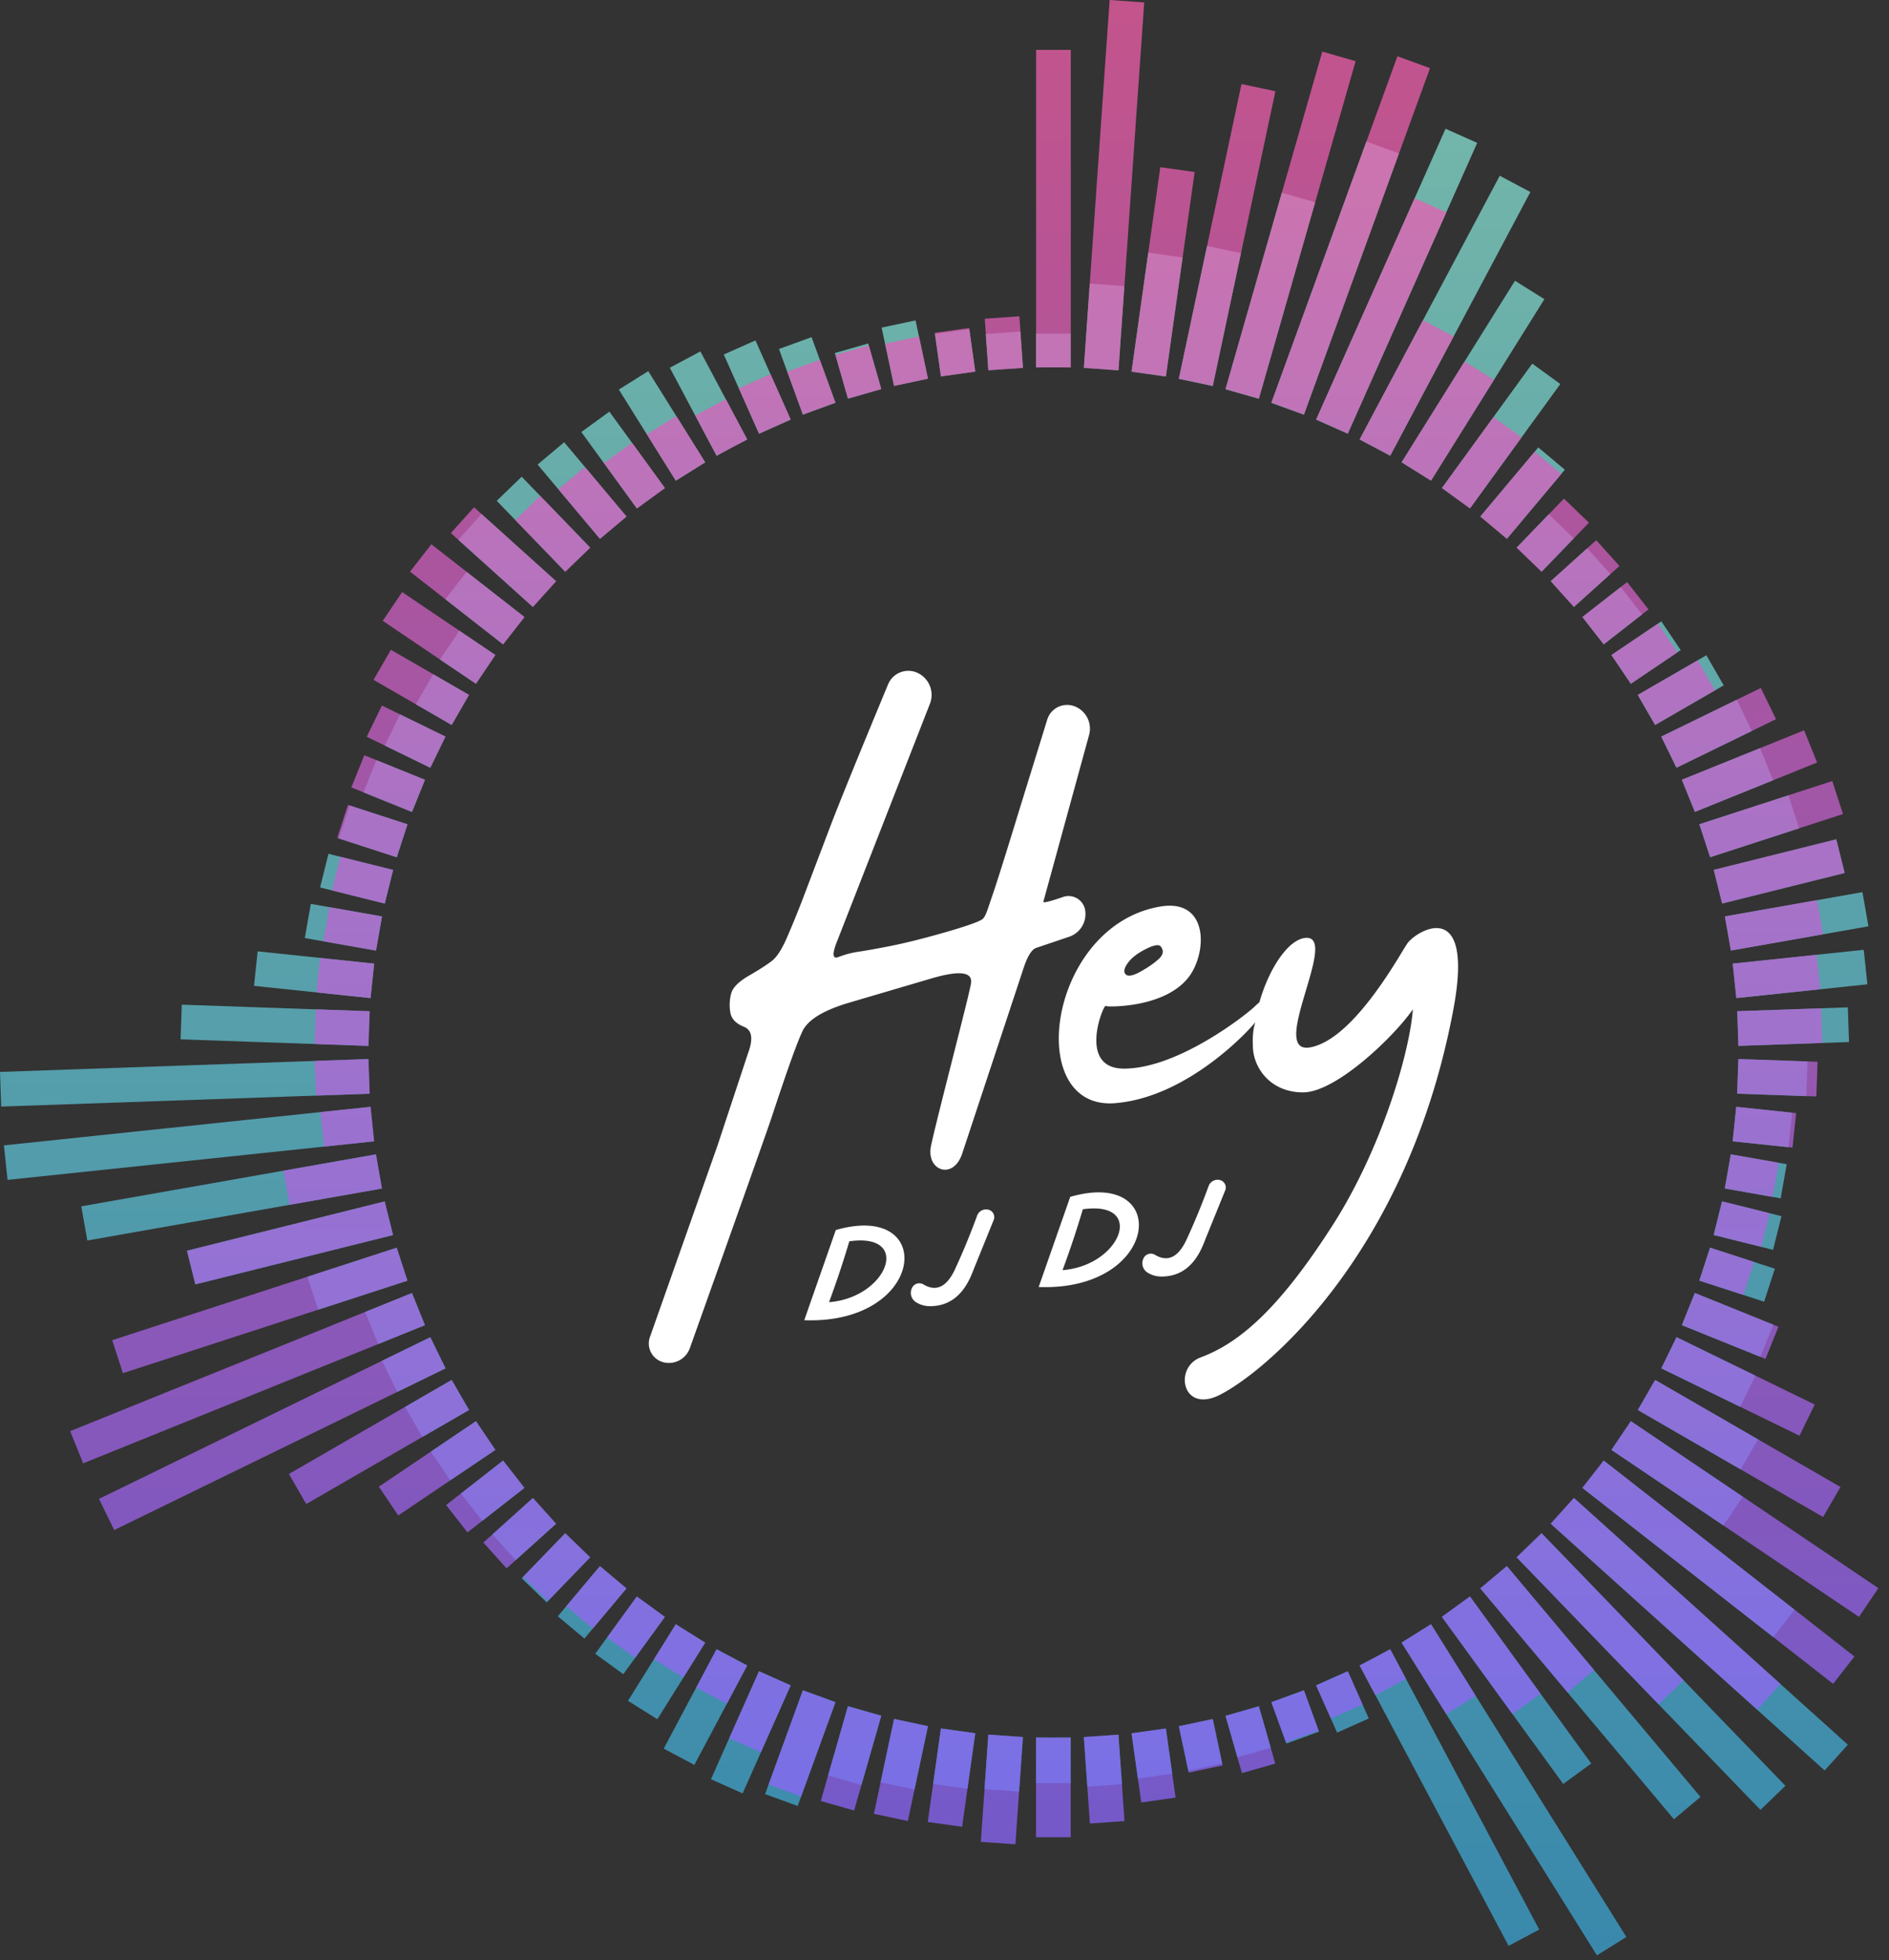 <svg xmlns="http://www.w3.org/2000/svg" width="134" height="139"  xmlns:v="https://vecta.io/nano"><rect width="100%" height="100%" fill="#333333" stroke="none"/><defs><linearGradient x1="50%" y1="0%" x2="50%" y2="100%" id="A"><stop stop-color="#87e0d1" offset="0%"/><stop stop-color="#3ba5d4" offset="100%"/></linearGradient><linearGradient x1="50%" y1="0%" x2="50%" y2="100%" id="B"><stop stop-color="#f35ea9" offset="0%"/><stop stop-color="#8a66fb" offset="100%"/></linearGradient></defs><path d="M96.443 118.096l1.093-.564 1.079-.591 10.573 19.885-2.172 1.155-10.573-19.885zm2.979-1.62l2.088-1.302 13.858 22.178-2.086 1.304-13.86-22.18zm2.861-1.822l1.992-1.444 8.605 11.844-1.99 1.446-8.607-11.846zm2.727-2.017l1.886-1.579 13.731 16.364-1.885 1.581-13.732-16.366zm2.58-2.203l1.771-1.708 17.292 17.906-1.77 1.709-17.293-17.907zm2.419-2.379l1.646-1.828 19.427 17.492-1.646 1.828-19.427-17.492zm2.245-2.543l1.514-1.939 13.534 10.574-1.515 1.939-13.533-10.573zm2.061-2.694l1.374-2.041 7.937 5.353-1.376 2.04-7.935-5.352zm1.867-2.832l1.228-2.132 7.299 4.214-1.23 2.131-7.297-4.213zm1.665-2.955l1.077-2.212 5.597 2.73-1.078 2.211-5.595-2.729zm1.455-3.064l.92-2.282 5.576 2.253-.922 2.281-5.575-2.253zm1.239-3.157l.76-2.34 4.601 1.495-.76 2.34-4.6-1.495zm1.017-3.235l.596-2.387 4.217 1.052-.595 2.387-4.218-1.052zm.79-3.298l.429-2.423 3.968.7-.427 2.423-3.97-.7zm.559-3.345l.259-2.446 3.959.416-.257 2.447-3.961-.416zm.325-3.376l.088-2.459 4.9.171-.086 2.459-4.902-.171zm.089-3.391l-.084-2.459 7.842-.274.086 2.459-7.844.274zm-.149-3.389l-.256-2.447 9.294-.977.257 2.447-9.294.977zm-.386-3.37l-.428-2.423 9.758-1.721.427 2.423-9.757 1.72zm-.622-3.335l-.597-2.387 8.693-2.167.595 2.387-8.691 2.167zm-.855-3.283l-.763-2.339 6.323-2.054.76 2.34-6.32 2.053zm-1.083-3.214l-.924-2.28 5.558-2.246.922 2.281-5.555 2.244zm-1.304-3.131l-1.08-2.211 5.355-2.612 1.078 2.211-5.354 2.611zm-1.517-3.033l-1.229-2.131 4.871-2.812 1.23 2.131-4.872 2.813zm-1.722-2.922l-1.373-2.041 3.539-2.387 1.376 2.04-3.542 2.389zm-1.92-2.796l-1.512-1.94 2.717-2.123 1.515 1.939-2.719 2.124zm-2.111-2.655l-1.645-1.83 2.586-2.328 1.646 1.828-2.587 2.329zm-2.292-2.501l-1.769-1.709 2.28-2.361 1.77 1.709-2.281 2.362zm-2.462-2.333l-1.885-1.581 4.109-4.896 1.885 1.581-4.108 4.896zm-2.62-2.154l-1.991-1.445 6.408-8.82 1.99 1.446-6.407 8.819zm-2.765-1.965l-2.088-1.302 8.044-12.873 2.086 1.304-8.043 12.871zm-2.895-1.767l-2.173-1.153 9.944-18.702 2.172 1.155-9.943 18.701zm-3.011-1.561l-2.248-.999 9.184-20.627 2.247 1.001-9.183 20.625zm-3.112-1.348l-2.312-.841 6.744-18.529 2.312.841-6.744 18.528zm-3.198-1.128l-2.365-.678 3.997-13.94 2.365.678-3.997 13.94zm-3.269-.904l-2.406-.513 2.003-9.423 2.406.511-2.003 9.424zm-3.324-.675l-2.436-.344 1.186-8.442 2.436.342-1.187 8.444zm-3.363-.443l-2.454-.174.418-5.973 2.454.172-.418 5.976zm-3.386-.207l-2.46-.002v-2.385h2.46v2.388zm-3.392.03l-2.454.17-.18-2.568 2.454-.172.18 2.569zm-3.382.267l-2.436.342-.423-3.007 2.436-.342.423 3.007zm-3.355.504l-2.406.513-.879-4.135 2.406-.511.879 4.134zm-3.311.739l-2.364.68-.928-3.237 2.365-.678.927 3.234zm-3.25.97l-2.311.844-1.695-4.657 2.312-.841 1.694 4.654zm-3.174 1.194l-2.246 1.003-2.502-5.619 2.247-1.001 2.501 5.617zm-3.084 1.412l-1.093.564-1.079.591-3.321-6.246 2.172-1.155 3.321 6.246zm-2.979 1.62l-2.088 1.302-4.041-6.467 2.086-1.304 4.042 6.469zm-2.861 1.822l-1.992 1.444-3.936-5.418 1.99-1.446 3.938 5.42zm-2.727 2.017l-1.886 1.579-4.417-5.264 1.885-1.581 4.419 5.266zm-2.58 2.203l-1.771 1.708-4.852-5.024 1.77-1.709 4.853 5.025zm-2.419 2.379l-1.646 1.828-5.284-4.757 1.646-1.828 5.283 4.757zm-2.245 2.543l-1.514 1.939-4.095-3.199 1.515-1.939 4.093 3.198zm-2.061 2.694l-1.374 2.041-2.55-1.72 1.376-2.04 2.548 1.719zm-1.867 2.832l-1.228 2.132-2.539-1.466 1.23-2.131 2.537 1.465zm-1.665 2.955l-1.077 2.212-3.23-1.575 1.078-2.211 3.228 1.574zm-1.455 3.064l-.92 2.282-3.446-1.392.922-2.281 3.445 1.392zm-1.239 3.157l-.76 2.34-4.109-1.335.76-2.34 4.109 1.335zm-1.017 3.235l-.596 2.387-4.59-1.144.595-2.387 4.59 1.145zm-.79 3.298l-.429 2.423-5.051-.891.427-2.423 5.052.891zm-.559 3.345l-.259 2.446-8.264-.869.257-2.447 8.266.869zm-.325 3.376l-.088 2.459-13.32-.465.086-2.459 13.322.465zm-.089 3.391l.084 2.459-26.127.912L0 76.01l26.129-.912zm.149 3.389l.256 2.447L.535 83.666.278 81.219l25.999-2.733zm.386 3.37l.428 2.423-20.898 3.685-.427-2.423 20.897-3.685zm.622 3.335l.597 2.387-14.026 3.497-.595-2.387 14.024-3.497zm.855 3.283l.763 2.339-6.339 2.06-.76-2.34 6.336-2.059zm1.083 3.214l.924 2.28-3.32 1.341-.922-2.281 3.317-1.34zm1.304 3.131l1.08 2.211-3.432 1.674-1.078-2.211 3.43-1.673zm1.517 3.033l1.229 2.131-3.311 1.912-1.23-2.131 3.313-1.913zm1.722 2.922l1.373 2.041-3.204 2.161-1.376-2.04 3.206-2.163zm1.92 2.796l1.512 1.94-2.987 2.334-1.515-1.939 2.989-2.335zm2.111 2.655l1.645 1.83-2.863 2.578-1.646-1.828 2.865-2.579zm2.292 2.501l1.769 1.709-3.081 3.19-1.77-1.709 3.081-3.19zm2.462 2.333l1.885 1.581-2.98 3.552-1.885-1.581 2.98-3.551zm2.62 2.154l1.991 1.445-2.948 4.058-1.99-1.446 2.947-4.056zm2.765 1.965l2.088 1.302-3.393 5.43-2.086-1.304 3.392-5.428zm2.895 1.767l2.173 1.153-3.749 7.051-2.172-1.155 3.748-7.049zm3.011 1.561l2.248.999-3.411 7.662-2.247-1.001 3.411-7.66zm3.112 1.348l2.312.841-2.681 7.367-2.312-.841 2.681-7.367zm3.198 1.128l2.365.678-1.409 4.914-2.365-.678 1.409-4.914zm3.269.904l2.406.513-.956 4.497-2.406-.511.956-4.498zm3.324.675l2.436.344-.554 3.941-2.436-.342.554-3.943zm3.363.443l2.454.174-.27 3.864-2.454-.172.27-3.866zm3.386.207l2.46.002v3.23h-2.46v-3.232zm3.392-.03l2.454-.17.246 3.514-2.454.172-.246-3.515zm3.382-.267l2.436-.342.451 3.207-2.436.342-.451-3.208zm3.355-.504l2.406-.513.671 3.156-2.406.511-.671-3.155zm3.311-.739l2.364-.68.845 2.946-2.365.678-.844-2.943zm3.25-.97l2.311-.844 1.069 2.938-2.312.841-1.068-2.935zm3.174-1.194l2.246-1.003 1.493 3.353-2.247 1.001-1.492-3.351z" fill="url(#A)" style="mix-blend-mode:lighten" opacity=".75"/><path d="M73.498 26.058V3.537h2.46v22.521l-1.23-.015-1.23.015zm3.391.032L78.714 0l2.454.172-1.824 26.088-2.454-.169zm3.381.265l2.038-14.5 2.436.342-2.037 14.497-2.437-.339zm3.355.5l4.442-20.897 2.406.511-4.441 20.895-2.407-.509zm3.312.734l6.862-23.929 2.365.678-6.861 23.928-2.365-.677zm3.252.965L99.13 3.99l2.312.841-8.941 24.565-2.312-.842zm3.176 1.191l6.985-15.689 2.247 1.001-6.986 15.69-2.247-1.002zm3.085 1.411l4.493-8.451 2.172 1.155-4.494 8.453-2.171-1.157zm2.978 1.624l4.465-7.146 2.086 1.304-4.466 7.148-2.085-1.306zm2.857 1.828l3.659-5.036 1.99 1.446-3.66 5.038-1.989-1.448zm2.723 2.022l3.865-4.606 1.885 1.581-3.866 4.607-1.884-1.582zm2.576 2.206l3.36-3.48 1.77 1.709-3.36 3.48-1.77-1.709zm2.417 2.379l3.231-2.909 1.646 1.828-3.23 2.908-1.647-1.828zm2.246 2.541l3.177-2.482 1.515 1.939-3.175 2.481-1.516-1.938zm2.064 2.691l3.302-2.227 1.376 2.04-3.3 2.226-1.378-2.038zm1.872 2.828l4.248-2.453 1.23 2.131-4.246 2.451-1.232-2.129zm1.67 2.952l7.054-3.441 1.078 2.211-7.053 3.44-1.08-2.21zm1.46 3.062l8.665-3.501.922 2.281-8.664 3.501-.922-2.281zm1.241 3.157l9.423-3.062.76 2.34-9.423 3.062-.76-2.34zm1.016 3.236l8.691-2.167.595 2.387-8.693 2.167-.593-2.388zm.786 3.3l6.544-1.154.427 2.423-6.547 1.154-.424-2.423zm.553 3.346l5.959-.626.257 2.447-5.962.627-.254-2.447zm.318 3.377l5.953-.208.086 2.459-5.954.208-.084-2.459zm.084 3.39l5.622.196-.086 2.459-5.621-.196.084-2.459zm-.148 3.388l4.249.447-.257 2.447-4.246-.446.254-2.447zm-.383 3.37l3.398.599-.427 2.423-3.395-.599.424-2.423zm-.617 3.335l3.378.842-.595 2.387-3.376-.842.593-2.388zm-.85 3.284l3.123 1.015-.76 2.34-3.122-1.014.76-2.34zm-1.079 3.216l5.926 2.394-.922 2.281-5.926-2.394.922-2.281zm-1.302 3.132l9.797 4.778-1.078 2.211-9.799-4.779 1.08-2.21zm-1.519 3.033l13.144 7.589-1.23 2.131-13.146-7.59 1.232-2.129zm-1.727 2.919l17.559 11.844-1.376 2.04-17.561-11.845 1.378-2.038zm-1.926 2.792l17.791 13.9-1.515 1.939-17.792-13.901 1.516-1.938zm-2.115 2.651l14.653 13.193-1.646 1.828-14.653-13.194 1.647-1.828zm-2.294 2.498l10.074 10.432-1.77 1.709-10.074-10.432 1.77-1.709zm-2.462 2.333l6.193 7.381-1.885 1.581-6.192-7.38 1.884-1.582zm-2.618 2.157l5.012 6.898-1.99 1.446-5.011-6.897 1.989-1.448zm-2.761 1.97l3.174 5.08-2.086 1.304-3.173-5.078 2.085-1.306zm-2.892 1.773l1.121 2.108-2.172 1.155-1.12-2.106 2.171-1.157zm-3.009 1.566l1.048 2.353-2.247 1.001-1.047-2.352 2.247-1.002zm-3.111 1.352l1.039 2.853-2.312.841-1.038-2.853 2.312-.842zm-3.199 1.13l1.165 4.063-2.365.678-1.165-4.064 2.365-.677zm-3.27.902l.7 3.291-2.406.511-.7-3.293 2.407-.509zm-3.325.67l.689 4.905-2.436.342-.69-4.908 2.437-.339zm-3.364.436l.429 6.134-2.454.172-.429-6.136 2.454-.169zm-3.386.201v7.074h-2.46v-7.074l1.23.015 1.23-.015zm-3.391-.032l-.532 7.609-2.454-.172.532-7.607 2.454.169zm-3.381-.265l-.932 6.634-2.436-.342.932-6.631 2.437.339zm-3.355-.5l-1.429 6.724-2.406-.511 1.429-6.722 2.407.509zm-3.312-.734l-1.926 6.715-2.365-.678 1.925-6.714 2.365.677zm-3.252-.965l-2.432 6.681-2.312-.841 2.432-6.681 2.312.842zm-3.176-1.191l-2.113 4.746-2.247-1.001 2.113-4.747 2.247 1.002zm-3.085-1.411l-1.443 2.714-2.172-1.155 1.444-2.715 2.171 1.157zm-2.978-1.624l-1.552 2.485-2.086-1.304 1.554-2.486 2.085 1.306zm-2.857-1.828l-2.111 2.905-1.99-1.446 2.112-2.907 1.989 1.448zm-2.723-2.022l-2.388 2.846-1.885-1.581 2.389-2.847 1.884 1.582zm-2.576-2.206l-3.001 3.108-1.77-1.709 3.001-3.108 1.77 1.709zm-2.417-2.379l-3.516 3.166-1.646-1.828 3.515-3.165 1.647 1.828zm-2.246-2.541l-4.043 3.159-1.515-1.939 4.042-3.158 1.516 1.938zm-2.064-2.691l-6.89 4.648-1.376-2.04 6.889-4.646 1.378 2.038zm-1.872-2.828l-11.544 6.665-1.23-2.131 11.542-6.664 1.232 2.129zm-1.67-2.952L8.102 108.496l-1.078-2.211 23.497-11.46 1.08 2.21zm-1.46-3.062l-24.239 9.793-.922-2.281 24.238-9.793.922 2.281zM28.9 90.815L8.719 97.373l-.76-2.34 20.182-6.557.76 2.34zm-1.016-3.236L13.86 91.076l-.595-2.387 14.026-3.497.593 2.388zm-.786-3.3l-6.561 1.157-.427-2.423 6.564-1.157.424 2.423zm-.553-3.346l-3.558.374-.257-2.447 3.561-.374.254 2.447zm-.318-3.377l-3.814.133-.086-2.459 3.816-.133.084 2.459zm-.084-3.39l-3.823-.133.086-2.459 3.821.133-.084 2.459zm.148-3.388l-3.846-.404.257-2.447 3.843.404-.254 2.447zm.383-3.37l-3.736-.659.427-2.423 3.733.658-.424 2.423zm.617-3.335l-3.74-.933.595-2.387 3.739.932-.593 2.388zm.85-3.284l-4.218-1.371.76-2.34 4.218 1.37-.76 2.34zm1.079-3.216l-4.298-1.737.922-2.281 4.299 1.737-.922 2.281zm1.302-3.132l-4.507-2.198 1.078-2.211 4.508 2.199-1.08 2.21zm1.519-3.033l-5.543-3.2 1.23-2.131 5.545 3.201-1.232 2.129zm1.727-2.919l-6.618-4.464 1.376-2.04 6.62 4.465-1.378 2.038zm1.926-2.792l-6.608-5.162 1.515-1.939 6.609 5.164-1.516 1.938zm2.115-2.651l-5.826-5.246 1.646-1.828 5.826 5.246-1.647 1.828zm2.294-2.498l-3.551-3.677 1.77-1.709 3.551 3.677-1.77 1.709zm2.462-2.333l-2.956-3.522 1.885-1.581 2.955 3.521-1.884 1.582zm2.618-2.157l-2.34-3.221 1.99-1.446 2.339 3.22-1.989 1.448zm2.761-1.97L45.888 30.8l2.086-1.304 2.052 3.285-2.085 1.306zm2.892-1.773l-1.517-2.854 2.172-1.155 1.516 2.852-2.171 1.157zm3.009-1.566l-1.433-3.219 2.247-1.001 1.433 3.218-2.247 1.002zm3.111-1.352l-1.108-3.044 2.312-.841 1.108 3.044-2.312.842zm3.199-1.13l-.889-3.101 2.365-.678.889 3.102-2.365.677zm3.27-.902l-.637-2.995 2.406-.511.637 2.997-2.407.509zm3.325-.67l-.435-3.093 2.436-.342.435 3.096-2.437.339zm3.364-.436l-.256-3.659 2.454-.172.256 3.661-2.454.169z" fill="url(#B)" opacity=".75"/><path d="M85.177 96.251c2.962-1.092 5.782-3.802 9.336-9.336 3.532-5.499 5.501-12.374 5.709-15.342-1.28 1.878-5.435 5.889-7.787 5.889s-3.559-1.797-3.559-3.294c-.062-1.213.206-1.727.172-1.683-.375.5-4.761 5.321-9.944 5.741-6.524.529-4.777-12.569 3.184-13.939 3.518-.606 3.35 3.355 1.998 5.047-1.717 2.149-5.614 2.055-5.729 2.024s-.182-.016-.203.047c-.375.604-1.638 4.371 1.374 4.371 3.869 0 8.721-3.871 9.241-4.371.169-.163.291-.272.366-.329.712-2.487 2.13-4.572 3.365-4.572 2.247 0-2.804 8.37.281 7.758s6.281-6.526 6.854-7.366 4.795-3.49 3.264 4.677c-3.252 17.343-13.343 25.723-16.589 27.346-2.667 1.334-3.257-1.959-1.334-2.667zm-36.246-.643c-.28.777-1.113 1.205-1.908.98-.729-.207-1.153-.965-.946-1.695.008-.029.017-.058.028-.086l4.779-13.536 2.185-6.603c.375-1.009.276-1.629-.297-1.858s-.895-.572-.968-1.03-.052-.9.062-1.327.541-.853 1.28-1.28 1.28-.775 1.623-1.046.692-.812 1.046-1.623a67.58 67.58 0 0 0 1.046-2.544l1.982-5.214c.597-1.582 1.982-4.988 4.155-10.219.329-.792 1.238-1.168 2.031-.839.02.008.039.017.058.026.825.383 1.21 1.341.88 2.188l-6.546 16.742c-.406.989-.385 1.394.062 1.218s.921-.302 1.42-.375 1.254-.208 2.263-.406 2.263-.51 3.762-.937 2.524-.779 2.763-.966.359-.683.671-1.578.952-2.924 1.92-6.088l2.007-6.488c.243-.779 1.071-1.213 1.849-.97.027.008.054.018.081.028.827.311 1.276 1.205 1.032 2.054L74.008 63.96c.054.068.521-.05 1.401-.355.623-.216 1.303.115 1.519.738.023.066.04.135.051.204.13.824-.356 1.621-1.148 1.883l-2.345.792c-.312.125-.604.598-.874 1.42l-4.357 13.16c-.639 1.918-2.568 1.206-2.214-.532s2.726-10.739 2.841-11.551-.833-.921-2.841-.328l-5.776 1.701c-1.842.541-2.955 1.218-3.34 2.029s-1.113 2.846-2.185 6.103c-.411 1.248-5.501 15.531-5.807 16.382zm33.39-28.511c-.146-.146-.505-.073-1.077.219s-.989.619-1.249.983-.307.63-.14.796.52.099 1.061-.203.973-.604 1.296-.905.359-.598.109-.89zM57.051 93.617l2.238-6.394c7.193-2.078 6.394 6.713-2.238 6.394zm1.758-1.279c4.156-.32 5.914-4.955 1.439-4.316a68.18 68.18 0 0 1-1.439 4.316zm14.872-1.074l2.238-6.394c7.193-2.078 6.394 6.713-2.238 6.394zm1.693-1.197c4.156-.32 5.914-4.955 1.439-4.316a68.18 68.18 0 0 1-1.439 4.316zm-9.394 2.556c-.368 0-.701-.094-1-.281-.361-.226-.476-.7-.257-1.067a.57.57 0 0 1 .779-.197h0c.917.547 1.669.179 2.258-1.104a49.87 49.87 0 0 0 1.552-3.768.68.68 0 0 1 .809-.426c.291.075.467.373.391.664-.006.023-.014.046-.023.068l-1.405 3.461c-.298.783-1.005 2.648-3.104 2.648zm16.423-2.101c-.368 0-.701-.094-1-.281-.361-.226-.476-.7-.257-1.067a.57.57 0 0 1 .779-.197h0c.917.547 1.669.179 2.258-1.104a49.87 49.87 0 0 0 1.552-3.768.68.68 0 0 1 .809-.426c.291.075.467.373.391.664-.006.023-.014.046-.023.068l-1.405 3.461c-.298.783-1.005 2.648-3.104 2.648z" fill="#fff"/></svg>